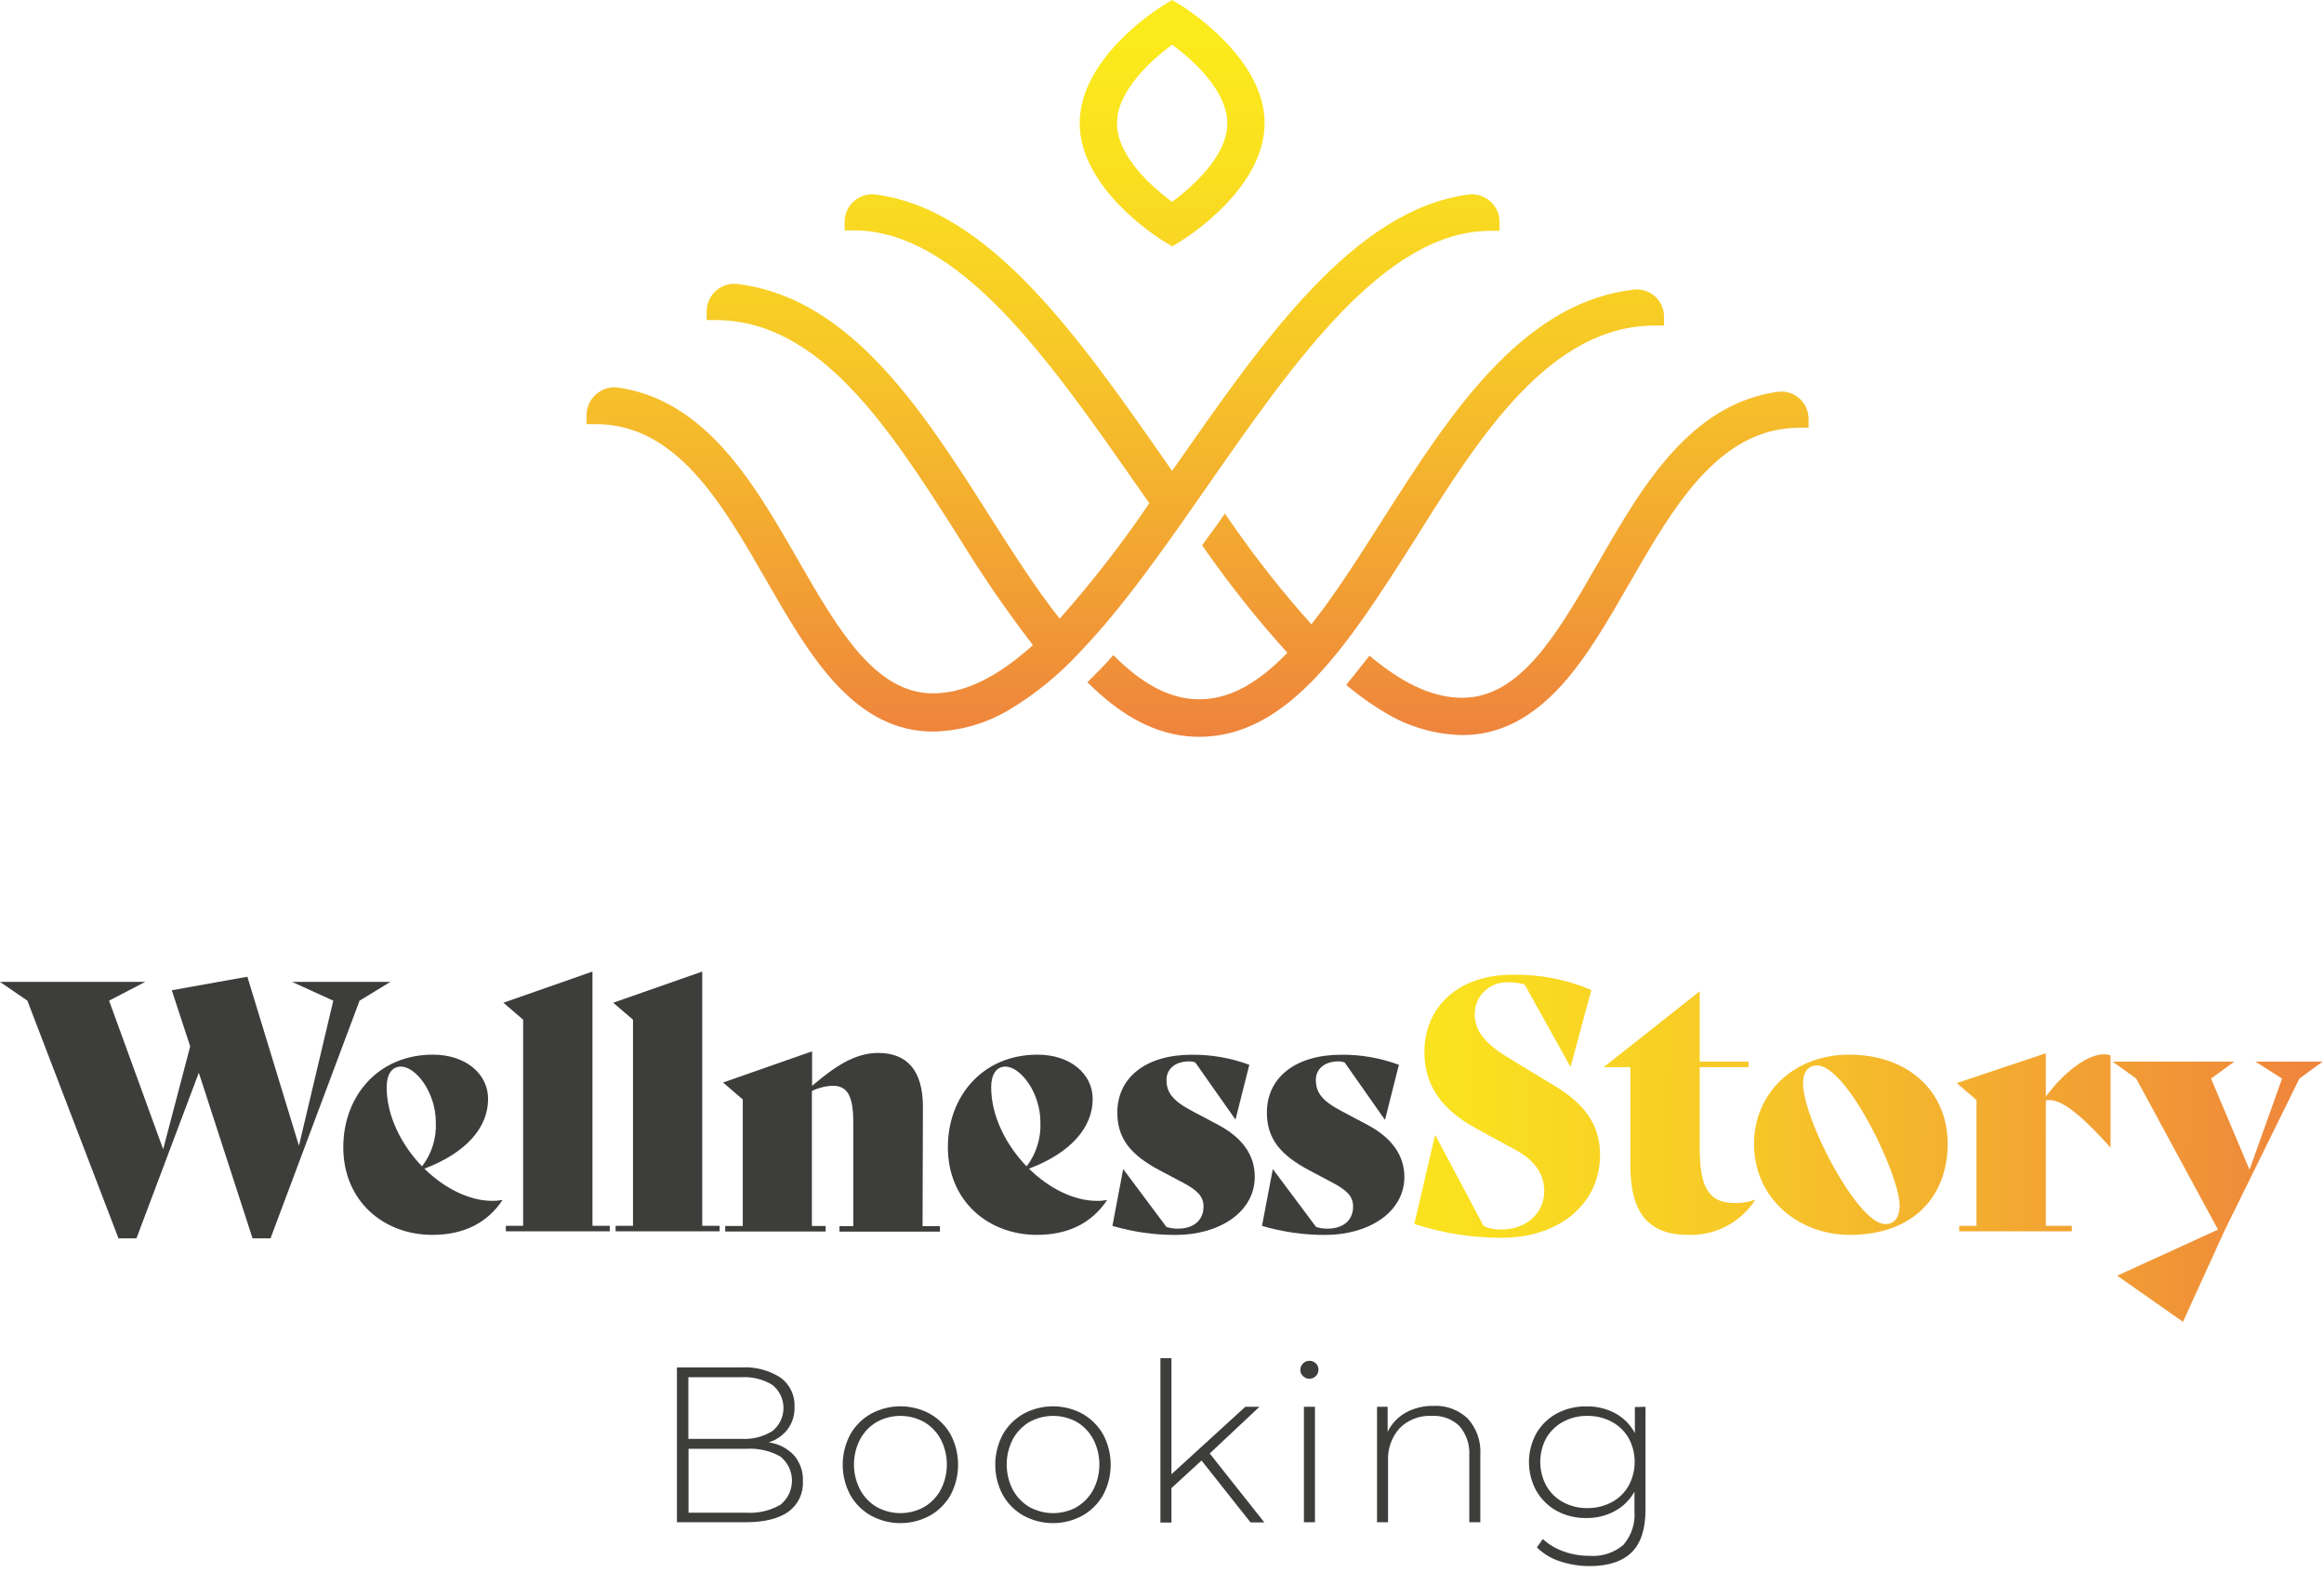 <svg width="337" height="228" viewBox="0 0 337 228" fill="none" xmlns="http://www.w3.org/2000/svg">
<path d="M168.561 34.86L169.971 35.73L171.381 34.86C171.881 34.56 183.381 27.38 183.381 17.86C183.381 8.34 171.831 1.17 171.381 0.86L169.971 0L168.561 0.86C168.071 1.16 156.561 8.34 156.561 17.86C156.561 27.38 168.071 34.56 168.561 34.86ZM169.971 6.48C172.551 8.37 177.971 12.96 177.971 17.88C177.971 22.8 172.511 27.38 169.971 29.27C167.391 27.38 161.971 22.8 161.971 17.88C161.971 12.96 167.391 8.38 169.971 6.48Z" fill="url(#paint0_linear_1147_63635)"/>
<path d="M216.161 33.47H217.451V32.2C217.456 31.632 217.338 31.07 217.105 30.552C216.871 30.034 216.529 29.573 216.101 29.2C215.682 28.824 215.188 28.54 214.652 28.368C214.116 28.196 213.55 28.138 212.991 28.2C196.371 30.37 183.281 49.2 170.621 67.35L169.961 68.29L169.311 67.35C156.651 49.17 143.561 30.35 126.941 28.2C126.385 28.136 125.821 28.189 125.287 28.355C124.753 28.522 124.26 28.799 123.84 29.169C123.419 29.538 123.081 29.992 122.847 30.5C122.613 31.009 122.488 31.56 122.481 32.12V33.4H123.761C139.071 33.4 152.181 52.23 164.861 70.4L166.661 72.97C162.696 78.827 158.354 84.419 153.661 89.71C150.231 85.38 146.941 80.22 143.481 74.78C138.391 66.78 133.141 58.54 126.931 52.18C120.531 45.63 113.991 42.03 106.931 41.18C106.373 41.115 105.808 41.169 105.273 41.337C104.737 41.505 104.243 41.784 103.822 42.156C103.401 42.527 103.064 42.983 102.831 43.494C102.598 44.005 102.475 44.559 102.471 45.12V46.41H103.751C118.981 46.41 129.101 62.3 138.891 77.67C142.235 83.15 145.87 88.448 149.781 93.54C144.561 98.26 139.781 100.54 135.291 100.54C126.851 100.54 121.441 91.14 115.711 81.18C112.301 75.25 108.771 69.12 104.291 64.38C99.811 59.64 94.971 56.93 89.501 56.18C88.947 56.124 88.389 56.184 87.86 56.356C87.332 56.529 86.845 56.809 86.431 57.18C85.999 57.556 85.654 58.02 85.418 58.541C85.181 59.062 85.06 59.628 85.061 60.2V61.5H86.381C98.091 61.5 104.671 72.94 111.041 84.01C114.211 89.52 117.211 94.73 120.871 98.8C125.281 103.7 130.001 106.08 135.311 106.08C139.286 106.001 143.169 104.865 146.561 102.79C150.261 100.537 153.627 97.777 156.561 94.59C162.881 88.02 168.811 79.5 175.091 70.48C187.751 52.3 200.861 33.47 216.161 33.47Z" fill="url(#paint1_linear_1147_63635)"/>
<path d="M240.02 47.2H241.3V45.91C241.3 45.352 241.181 44.801 240.952 44.292C240.723 43.783 240.388 43.329 239.97 42.96C239.552 42.59 239.061 42.313 238.528 42.148C237.995 41.983 237.433 41.932 236.88 42C229.82 42.82 223.27 46.42 216.88 53C210.68 59.36 205.42 67.62 200.33 75.61C196.87 81.05 193.58 86.21 190.16 90.53C186.016 85.899 182.162 81.016 178.62 75.91L177.62 74.46L176.62 75.9C176.03 76.73 175.44 77.54 174.86 78.32L174.31 79.07L174.85 79.83C178.481 85.011 182.432 89.961 186.68 94.65C182.24 99.25 178.16 101.4 173.9 101.4C170.07 101.4 166.3 99.6 162.37 95.89L161.43 95L160.55 96C159.83 96.77 159.18 97.45 158.6 98L157.68 98.94L158.63 99.84C163.63 104.55 168.63 106.84 173.91 106.84C186.97 106.84 195.72 93.09 204.99 78.53C214.67 63.04 224.79 47.2 240.02 47.2Z" fill="url(#paint2_linear_1147_63635)"/>
<path d="M260.901 57.75C260.475 57.378 259.974 57.103 259.432 56.942C258.891 56.782 258.32 56.74 257.761 56.82C252.341 57.58 247.531 60.26 243.041 65.01C238.551 69.76 235.041 75.89 231.631 81.82C225.901 91.77 220.491 101.18 212.051 101.18C208.111 101.18 204.051 99.45 199.591 95.89L198.591 95.08L195.211 99.32L196.211 100.12C197.659 101.294 199.193 102.357 200.801 103.3C204.192 105.376 208.075 106.512 212.051 106.59C217.361 106.59 222.051 104.21 226.491 99.31C230.151 95.25 233.141 90.04 236.321 84.52C242.681 73.45 249.271 62.02 260.981 62.02H262.261V60.73C262.257 60.165 262.134 59.608 261.9 59.094C261.666 58.581 261.325 58.123 260.901 57.75Z" fill="url(#paint3_linear_1147_63635)"/>
<path d="M56.61 142.38H42.35L48.33 145.1L43.35 166.14L35.87 141.63L24.91 143.59L27.58 151.73L23.66 166.65L15.82 145.1L21.05 142.38H0L3.97 145.1L17.18 179.56H19.79L28.83 155.55L36.62 179.56H39.23L52.14 145.1L56.61 142.38Z" fill="#3D3D3B"/>
<path d="M71.389 174.13C68.019 174.13 64.389 172.27 61.539 169.46C67.539 167.2 70.779 163.53 70.779 159.36C70.779 155.7 67.519 152.93 62.779 152.93C54.779 152.93 49.779 159.01 49.779 166.35C49.779 174.13 55.599 179.06 62.689 179.06C67.359 179.06 70.689 177.25 72.839 174.06L72.779 174.01C72.321 174.098 71.856 174.138 71.389 174.13V174.13ZM56.069 157.66C56.069 155.8 56.819 154.66 58.129 154.66C60.289 154.66 63.199 158.38 63.199 162.75C63.305 165.046 62.597 167.305 61.199 169.13C58.229 166.05 56.069 161.83 56.069 157.66Z" fill="#3D3D3B"/>
<path d="M85.91 140.88L73 145.4L75.86 147.86V177.75H73.35V178.55H88.42V177.75H85.91V140.88Z" fill="#3D3D3B"/>
<path d="M101.83 140.88L88.92 145.4L91.79 147.86V177.75H89.27V178.55H104.35V177.75H101.83V140.88Z" fill="#3D3D3B"/>
<path d="M133.83 160.47C133.83 155.34 131.62 152.68 127.35 152.68C123.94 152.68 121.02 154.68 117.76 157.45V152.45L104.85 156.97L107.71 159.43V177.77H105.16V178.57H119.73V177.77H117.73V158.2C118.665 157.739 119.687 157.48 120.73 157.44C122.79 157.44 123.73 158.75 123.73 162.67V177.79H121.73V178.59H136.3V177.79H133.78L133.83 160.47Z" fill="#3D3D3B"/>
<path d="M159.049 174.13C155.689 174.13 152.049 172.27 149.209 169.46C155.209 167.2 158.449 163.53 158.449 159.36C158.449 155.7 155.189 152.93 150.449 152.93C142.449 152.93 137.449 159.01 137.449 166.35C137.449 174.13 143.279 179.06 150.359 179.06C155.039 179.06 158.359 177.25 160.509 174.06V174.01C160.028 174.102 159.539 174.143 159.049 174.13V174.13ZM143.729 157.66C143.729 155.8 144.489 154.66 145.789 154.66C147.949 154.66 150.869 158.38 150.869 162.75C150.97 165.045 150.262 167.303 148.869 169.13C145.889 166.05 143.729 161.83 143.729 157.66Z" fill="#3D3D3B"/>
<path d="M176.691 163.13L172.921 161.13C169.921 159.57 169.151 158.32 169.151 156.56C169.151 155.15 170.261 153.9 172.471 153.9C172.76 153.901 173.048 153.952 173.321 154.05L179.151 162.34H179.161L181.161 154.4C178.492 153.41 175.666 152.916 172.821 152.94C166.141 152.94 162.021 156.26 162.021 161.33C162.021 165.15 164.021 167.51 168.201 169.72L171.521 171.48C173.621 172.59 174.521 173.48 174.521 174.95C174.521 177.01 173.011 178.16 170.801 178.16C170.237 178.167 169.677 178.083 169.141 177.91L162.911 169.57H162.861L161.311 177.76C164.295 178.638 167.39 179.08 170.501 179.07C176.681 179.07 181.951 175.85 181.951 170.63C181.961 167.5 180.161 164.99 176.691 163.13Z" fill="#3D3D3B"/>
<path d="M198.34 163.13L194.57 161.13C191.57 159.57 190.81 158.32 190.81 156.56C190.81 155.15 191.91 153.9 194.12 153.9C194.413 153.902 194.704 153.953 194.98 154.05L200.8 162.34H200.85L202.85 154.4C200.182 153.41 197.356 152.916 194.51 152.94C187.83 152.94 183.71 156.26 183.71 161.33C183.71 165.15 185.71 167.51 189.89 169.72L193.21 171.48C195.32 172.59 196.21 173.48 196.21 174.95C196.21 177.01 194.71 178.16 192.49 178.16C191.93 178.168 191.373 178.083 190.84 177.91L184.61 169.57H184.56L183 177.76C185.984 178.638 189.08 179.079 192.19 179.07C198.37 179.07 203.65 175.85 203.65 170.63C203.62 167.5 201.81 164.99 198.34 163.13Z" fill="#3D3D3B"/>
<path d="M225.42 157.45L218.84 153.45C215.12 151.24 213.84 149.28 213.84 147.07C213.838 146.449 213.962 145.834 214.203 145.261C214.445 144.689 214.799 144.171 215.245 143.739C215.692 143.307 216.221 142.969 216.8 142.746C217.38 142.522 217.999 142.419 218.62 142.44C219.451 142.415 220.281 142.519 221.08 142.75L227.71 154.65H227.76L230.76 143.55C227.157 142.02 223.273 141.267 219.36 141.34C211.17 141.34 206.55 146.26 206.55 152.54C206.55 157.62 209.31 161.03 213.99 163.59L219.71 166.71C222.63 168.27 223.93 170.33 223.93 172.71C223.93 175.92 221.32 178.28 217.75 178.28C216.853 178.314 215.96 178.143 215.14 177.78L208.14 164.62H208.09L205.09 177.48C209.193 178.821 213.484 179.496 217.8 179.48C226.19 179.48 232.02 174.48 232.02 167.48C232.05 163.03 229.64 159.97 225.42 157.45Z" fill="url(#paint4_linear_1147_63635)"/>
<path d="M251.541 174.44C247.831 174.44 246.471 172.27 246.471 166.44V154.74H253.551V153.94H246.471V143.74L232.551 154.74H236.421V169.01C236.421 175.54 238.781 179.06 244.761 179.06C246.7 179.135 248.625 178.701 250.345 177.801C252.064 176.901 253.518 175.567 254.561 173.93V173.93C253.6 174.307 252.572 174.48 251.541 174.44V174.44Z" fill="url(#paint5_linear_1147_63635)"/>
<path d="M268.16 152.93C259.97 152.93 254.35 158.66 254.35 165.84C254.35 173.93 260.98 179.06 268.21 179.06C277.76 179.06 282.43 173.18 282.43 165.84C282.39 157.96 276.41 152.93 268.16 152.93ZM273.29 177.49C269.18 177.3 261.22 161.77 261.46 156.86C261.53 155.3 262.33 154.44 263.58 154.5C268 154.71 275.68 170.82 275.47 175.03C275.35 176.74 274.61 177.56 273.25 177.49H273.29Z" fill="url(#paint6_linear_1147_63635)"/>
<path d="M296.66 159.01V152.73L283.75 157.05L286.61 159.51V177.75H284.1V178.55H300.43V177.75H296.66V159.56C298.42 159.26 300.78 160.56 306 166.35H306.05V153.03C305.744 152.928 305.423 152.877 305.1 152.88C302.79 152.88 299.52 155.2 296.66 159.01Z" fill="url(#paint7_linear_1147_63635)"/>
<path d="M327.05 153.94L330.92 156.4L326.2 169.61L320.62 156.4L323.99 153.94H306.35L309.77 156.4L321.63 178.3L307.01 184.98L316.55 191.67L322.53 178.55L333.43 156.4L336.8 153.94H327.05Z" fill="url(#paint8_linear_1147_63635)"/>
<path d="M115.16 211.05C116.039 212.096 116.493 213.435 116.43 214.8C116.473 215.647 116.306 216.491 115.943 217.257C115.58 218.023 115.033 218.687 114.35 219.19C112.96 220.19 110.89 220.73 108.16 220.73H98.16V198.28H107.52C109.528 198.162 111.521 198.688 113.21 199.78C113.869 200.265 114.397 200.907 114.746 201.647C115.096 202.387 115.255 203.203 115.21 204.02C115.256 205.182 114.903 206.326 114.21 207.26C113.515 208.159 112.557 208.819 111.47 209.15C112.883 209.337 114.187 210.008 115.16 211.05V211.05ZM99.82 199.7V208.64H107.48C109.075 208.74 110.662 208.341 112.02 207.5C112.517 207.098 112.918 206.59 113.193 206.013C113.469 205.436 113.612 204.804 113.612 204.165C113.612 203.526 113.469 202.894 113.193 202.317C112.918 201.74 112.517 201.232 112.02 200.83C110.659 199.996 109.074 199.602 107.48 199.7H99.82ZM113.16 218.2C113.685 217.78 114.109 217.248 114.401 216.642C114.692 216.036 114.844 215.372 114.844 214.7C114.844 214.028 114.692 213.364 114.401 212.758C114.109 212.152 113.685 211.62 113.16 211.2C111.652 210.359 109.933 209.971 108.21 210.08H99.84V219.35H108.16C109.904 219.469 111.644 219.069 113.16 218.2Z" fill="#3D3D3B"/>
<path d="M126.291 219.77C125.035 219.063 123.997 218.026 123.291 216.77C122.575 215.421 122.201 213.917 122.201 212.39C122.201 210.863 122.575 209.359 123.291 208.01C123.997 206.754 125.035 205.716 126.291 205.01C127.604 204.295 129.075 203.92 130.571 203.92C132.066 203.92 133.537 204.295 134.851 205.01C136.104 205.719 137.141 206.756 137.851 208.01C138.56 209.361 138.931 210.864 138.931 212.39C138.931 213.916 138.56 215.419 137.851 216.77C137.141 218.024 136.104 219.061 134.851 219.77C133.537 220.485 132.066 220.86 130.571 220.86C129.075 220.86 127.604 220.485 126.291 219.77V219.77ZM134.011 218.52C135.028 217.919 135.861 217.051 136.421 216.01C137 214.88 137.302 213.629 137.302 212.36C137.302 211.091 137 209.839 136.421 208.71C135.861 207.669 135.028 206.801 134.011 206.2C132.956 205.616 131.771 205.31 130.566 205.31C129.36 205.31 128.175 205.616 127.121 206.2C126.106 206.801 125.276 207.669 124.721 208.71C124.136 209.838 123.831 211.09 123.831 212.36C123.831 213.63 124.136 214.882 124.721 216.01C125.276 217.051 126.106 217.919 127.121 218.52C128.175 219.104 129.36 219.41 130.566 219.41C131.771 219.41 132.956 219.104 134.011 218.52V218.52Z" fill="#3D3D3B"/>
<path d="M148.41 219.77C147.156 219.061 146.119 218.024 145.41 216.77C144.694 215.421 144.32 213.917 144.32 212.39C144.32 210.863 144.694 209.359 145.41 208.01C146.119 206.756 147.156 205.719 148.41 205.01C149.723 204.295 151.194 203.92 152.69 203.92C154.185 203.92 155.656 204.295 156.97 205.01C158.223 205.719 159.26 206.756 159.97 208.01C160.685 209.359 161.059 210.863 161.059 212.39C161.059 213.917 160.685 215.421 159.97 216.77C159.26 218.024 158.223 219.061 156.97 219.77C155.656 220.485 154.185 220.86 152.69 220.86C151.194 220.86 149.723 220.485 148.41 219.77ZM156.14 218.52C157.152 217.916 157.982 217.048 158.54 216.01C159.119 214.88 159.421 213.629 159.421 212.36C159.421 211.091 159.119 209.839 158.54 208.71C157.987 207.674 157.165 206.807 156.16 206.2C155.104 205.616 153.916 205.31 152.71 205.31C151.503 205.31 150.316 205.616 149.26 206.2C148.247 206.804 147.418 207.671 146.86 208.71C146.281 209.839 145.978 211.091 145.978 212.36C145.978 213.629 146.281 214.88 146.86 216.01C147.418 217.048 148.247 217.916 149.26 218.52C150.316 219.104 151.503 219.41 152.71 219.41C153.916 219.41 155.104 219.104 156.16 218.52H156.14Z" fill="#3D3D3B"/>
<path d="M174.23 211.78L169.87 215.78V220.78H168.27V196.94H169.87V213.77L180.58 203.99H182.63L175.42 210.76L183.34 220.76H181.34L174.23 211.78Z" fill="#3D3D3B"/>
<path d="M188.951 199.55C188.825 199.435 188.725 199.294 188.658 199.137C188.59 198.98 188.557 198.811 188.561 198.64C188.557 198.466 188.59 198.294 188.657 198.133C188.724 197.973 188.824 197.829 188.951 197.71C189.071 197.585 189.216 197.486 189.375 197.419C189.535 197.352 189.707 197.318 189.881 197.32C190.227 197.317 190.561 197.45 190.811 197.69C190.934 197.809 191.032 197.952 191.097 198.11C191.163 198.268 191.194 198.439 191.191 198.61C191.19 198.869 191.112 199.122 190.968 199.337C190.824 199.552 190.62 199.72 190.382 199.821C190.143 199.921 189.88 199.948 189.626 199.9C189.371 199.852 189.137 199.73 188.951 199.55V199.55ZM189.081 203.99H190.681V220.73H189.081V203.99Z" fill="#3D3D3B"/>
<path d="M212.83 205.69C213.473 206.398 213.967 207.229 214.281 208.133C214.596 209.037 214.724 209.995 214.66 210.95V220.73H213.06V211.08C213.163 209.515 212.65 207.971 211.63 206.78C211.101 206.271 210.472 205.878 209.784 205.625C209.095 205.372 208.362 205.265 207.63 205.31C206.775 205.262 205.919 205.394 205.118 205.697C204.317 206 203.589 206.468 202.98 207.07C202.398 207.711 201.948 208.46 201.656 209.276C201.365 210.091 201.237 210.955 201.28 211.82V220.73H199.68V203.99H201.22V207.62C201.781 206.46 202.68 205.498 203.8 204.86C205.038 204.174 206.435 203.829 207.85 203.86C208.761 203.809 209.672 203.945 210.529 204.26C211.385 204.575 212.168 205.061 212.83 205.69V205.69Z" fill="#3D3D3B"/>
<path d="M238.61 203.99V218.93C238.61 221.71 237.944 223.763 236.61 225.09C235.26 226.41 233.23 227.09 230.52 227.09C229.038 227.097 227.564 226.857 226.16 226.38C224.919 225.98 223.789 225.295 222.86 224.38L223.72 223.17C224.592 223.959 225.612 224.567 226.72 224.96C227.923 225.394 229.192 225.611 230.47 225.6C232.258 225.747 234.031 225.179 235.4 224.02C235.984 223.347 236.427 222.564 236.703 221.718C236.98 220.871 237.084 219.978 237.01 219.09V216.3C236.347 217.495 235.355 218.474 234.15 219.12C232.892 219.8 231.48 220.144 230.05 220.12C228.572 220.15 227.11 219.806 225.8 219.12C224.554 218.446 223.516 217.443 222.8 216.22C222.086 214.934 221.711 213.486 221.711 212.015C221.711 210.543 222.086 209.096 222.8 207.81C223.514 206.59 224.553 205.593 225.8 204.93C227.112 204.248 228.573 203.904 230.05 203.93C231.503 203.903 232.938 204.247 234.22 204.93C235.434 205.588 236.425 206.59 237.07 207.81V204.03L238.61 203.99ZM233.71 217.83C234.733 217.28 235.581 216.456 236.16 215.45C236.738 214.385 237.041 213.192 237.041 211.98C237.041 210.768 236.738 209.575 236.16 208.51C235.577 207.515 234.729 206.701 233.71 206.16C232.624 205.583 231.41 205.291 230.18 205.31C228.957 205.288 227.748 205.581 226.67 206.16C225.655 206.702 224.81 207.515 224.23 208.51C223.653 209.575 223.35 210.768 223.35 211.98C223.35 213.192 223.653 214.385 224.23 215.45C224.806 216.455 225.651 217.28 226.67 217.83C227.75 218.404 228.957 218.697 230.18 218.68C231.409 218.694 232.623 218.402 233.71 217.83V217.83Z" fill="#3D3D3B"/>
<defs>
<linearGradient id="paint0_linear_1147_63635" x1="169.971" y1="106.97" x2="169.971" y2="6.12" gradientUnits="userSpaceOnUse">
<stop stop-color="#EE833D"/>
<stop offset="0.23" stop-color="#F2A133"/>
<stop offset="0.57" stop-color="#F7C927"/>
<stop offset="0.83" stop-color="#FAE11F"/>
<stop offset="1" stop-color="#FBEA1C"/>
</linearGradient>
<linearGradient id="paint1_linear_1147_63635" x1="151.241" y1="106.97" x2="151.241" y2="6.12" gradientUnits="userSpaceOnUse">
<stop stop-color="#EE833D"/>
<stop offset="0.23" stop-color="#F2A133"/>
<stop offset="0.57" stop-color="#F7C927"/>
<stop offset="0.83" stop-color="#FAE11F"/>
<stop offset="1" stop-color="#FBEA1C"/>
</linearGradient>
<linearGradient id="paint2_linear_1147_63635" x1="199.44" y1="106.97" x2="199.44" y2="6.12" gradientUnits="userSpaceOnUse">
<stop stop-color="#EE833D"/>
<stop offset="0.23" stop-color="#F2A133"/>
<stop offset="0.57" stop-color="#F7C927"/>
<stop offset="0.83" stop-color="#FAE11F"/>
<stop offset="1" stop-color="#FBEA1C"/>
</linearGradient>
<linearGradient id="paint3_linear_1147_63635" x1="228.731" y1="106.97" x2="228.731" y2="6.12" gradientUnits="userSpaceOnUse">
<stop stop-color="#EE833D"/>
<stop offset="0.23" stop-color="#F2A133"/>
<stop offset="0.57" stop-color="#F7C927"/>
<stop offset="0.83" stop-color="#FAE11F"/>
<stop offset="1" stop-color="#FBEA1C"/>
</linearGradient>
<linearGradient id="paint4_linear_1147_63635" x1="336.82" y1="161.19" x2="185.56" y2="160.27" gradientUnits="userSpaceOnUse">
<stop stop-color="#EE833D"/>
<stop offset="0.23" stop-color="#F2A133"/>
<stop offset="0.57" stop-color="#F7C927"/>
<stop offset="0.83" stop-color="#FAE11F"/>
<stop offset="1" stop-color="#FBEA1C"/>
</linearGradient>
<linearGradient id="paint5_linear_1147_63635" x1="336.821" y1="161.95" x2="185.561" y2="161.03" gradientUnits="userSpaceOnUse">
<stop stop-color="#EE833D"/>
<stop offset="0.23" stop-color="#F2A133"/>
<stop offset="0.57" stop-color="#F7C927"/>
<stop offset="0.83" stop-color="#FAE11F"/>
<stop offset="1" stop-color="#FBEA1C"/>
</linearGradient>
<linearGradient id="paint6_linear_1147_63635" x1="336.79" y1="166.41" x2="185.53" y2="165.49" gradientUnits="userSpaceOnUse">
<stop stop-color="#EE833D"/>
<stop offset="0.23" stop-color="#F2A133"/>
<stop offset="0.57" stop-color="#F7C927"/>
<stop offset="0.83" stop-color="#FAE11F"/>
<stop offset="1" stop-color="#FBEA1C"/>
</linearGradient>
<linearGradient id="paint7_linear_1147_63635" x1="336.79" y1="165.92" x2="185.53" y2="165.01" gradientUnits="userSpaceOnUse">
<stop stop-color="#EE833D"/>
<stop offset="0.23" stop-color="#F2A133"/>
<stop offset="0.57" stop-color="#F7C927"/>
<stop offset="0.83" stop-color="#FAE11F"/>
<stop offset="1" stop-color="#FBEA1C"/>
</linearGradient>
<linearGradient id="paint8_linear_1147_63635" x1="336.75" y1="172.86" x2="185.49" y2="171.95" gradientUnits="userSpaceOnUse">
<stop stop-color="#EE833D"/>
<stop offset="0.23" stop-color="#F2A133"/>
<stop offset="0.57" stop-color="#F7C927"/>
<stop offset="0.83" stop-color="#FAE11F"/>
<stop offset="1" stop-color="#FBEA1C"/>
</linearGradient>
</defs>
</svg>
